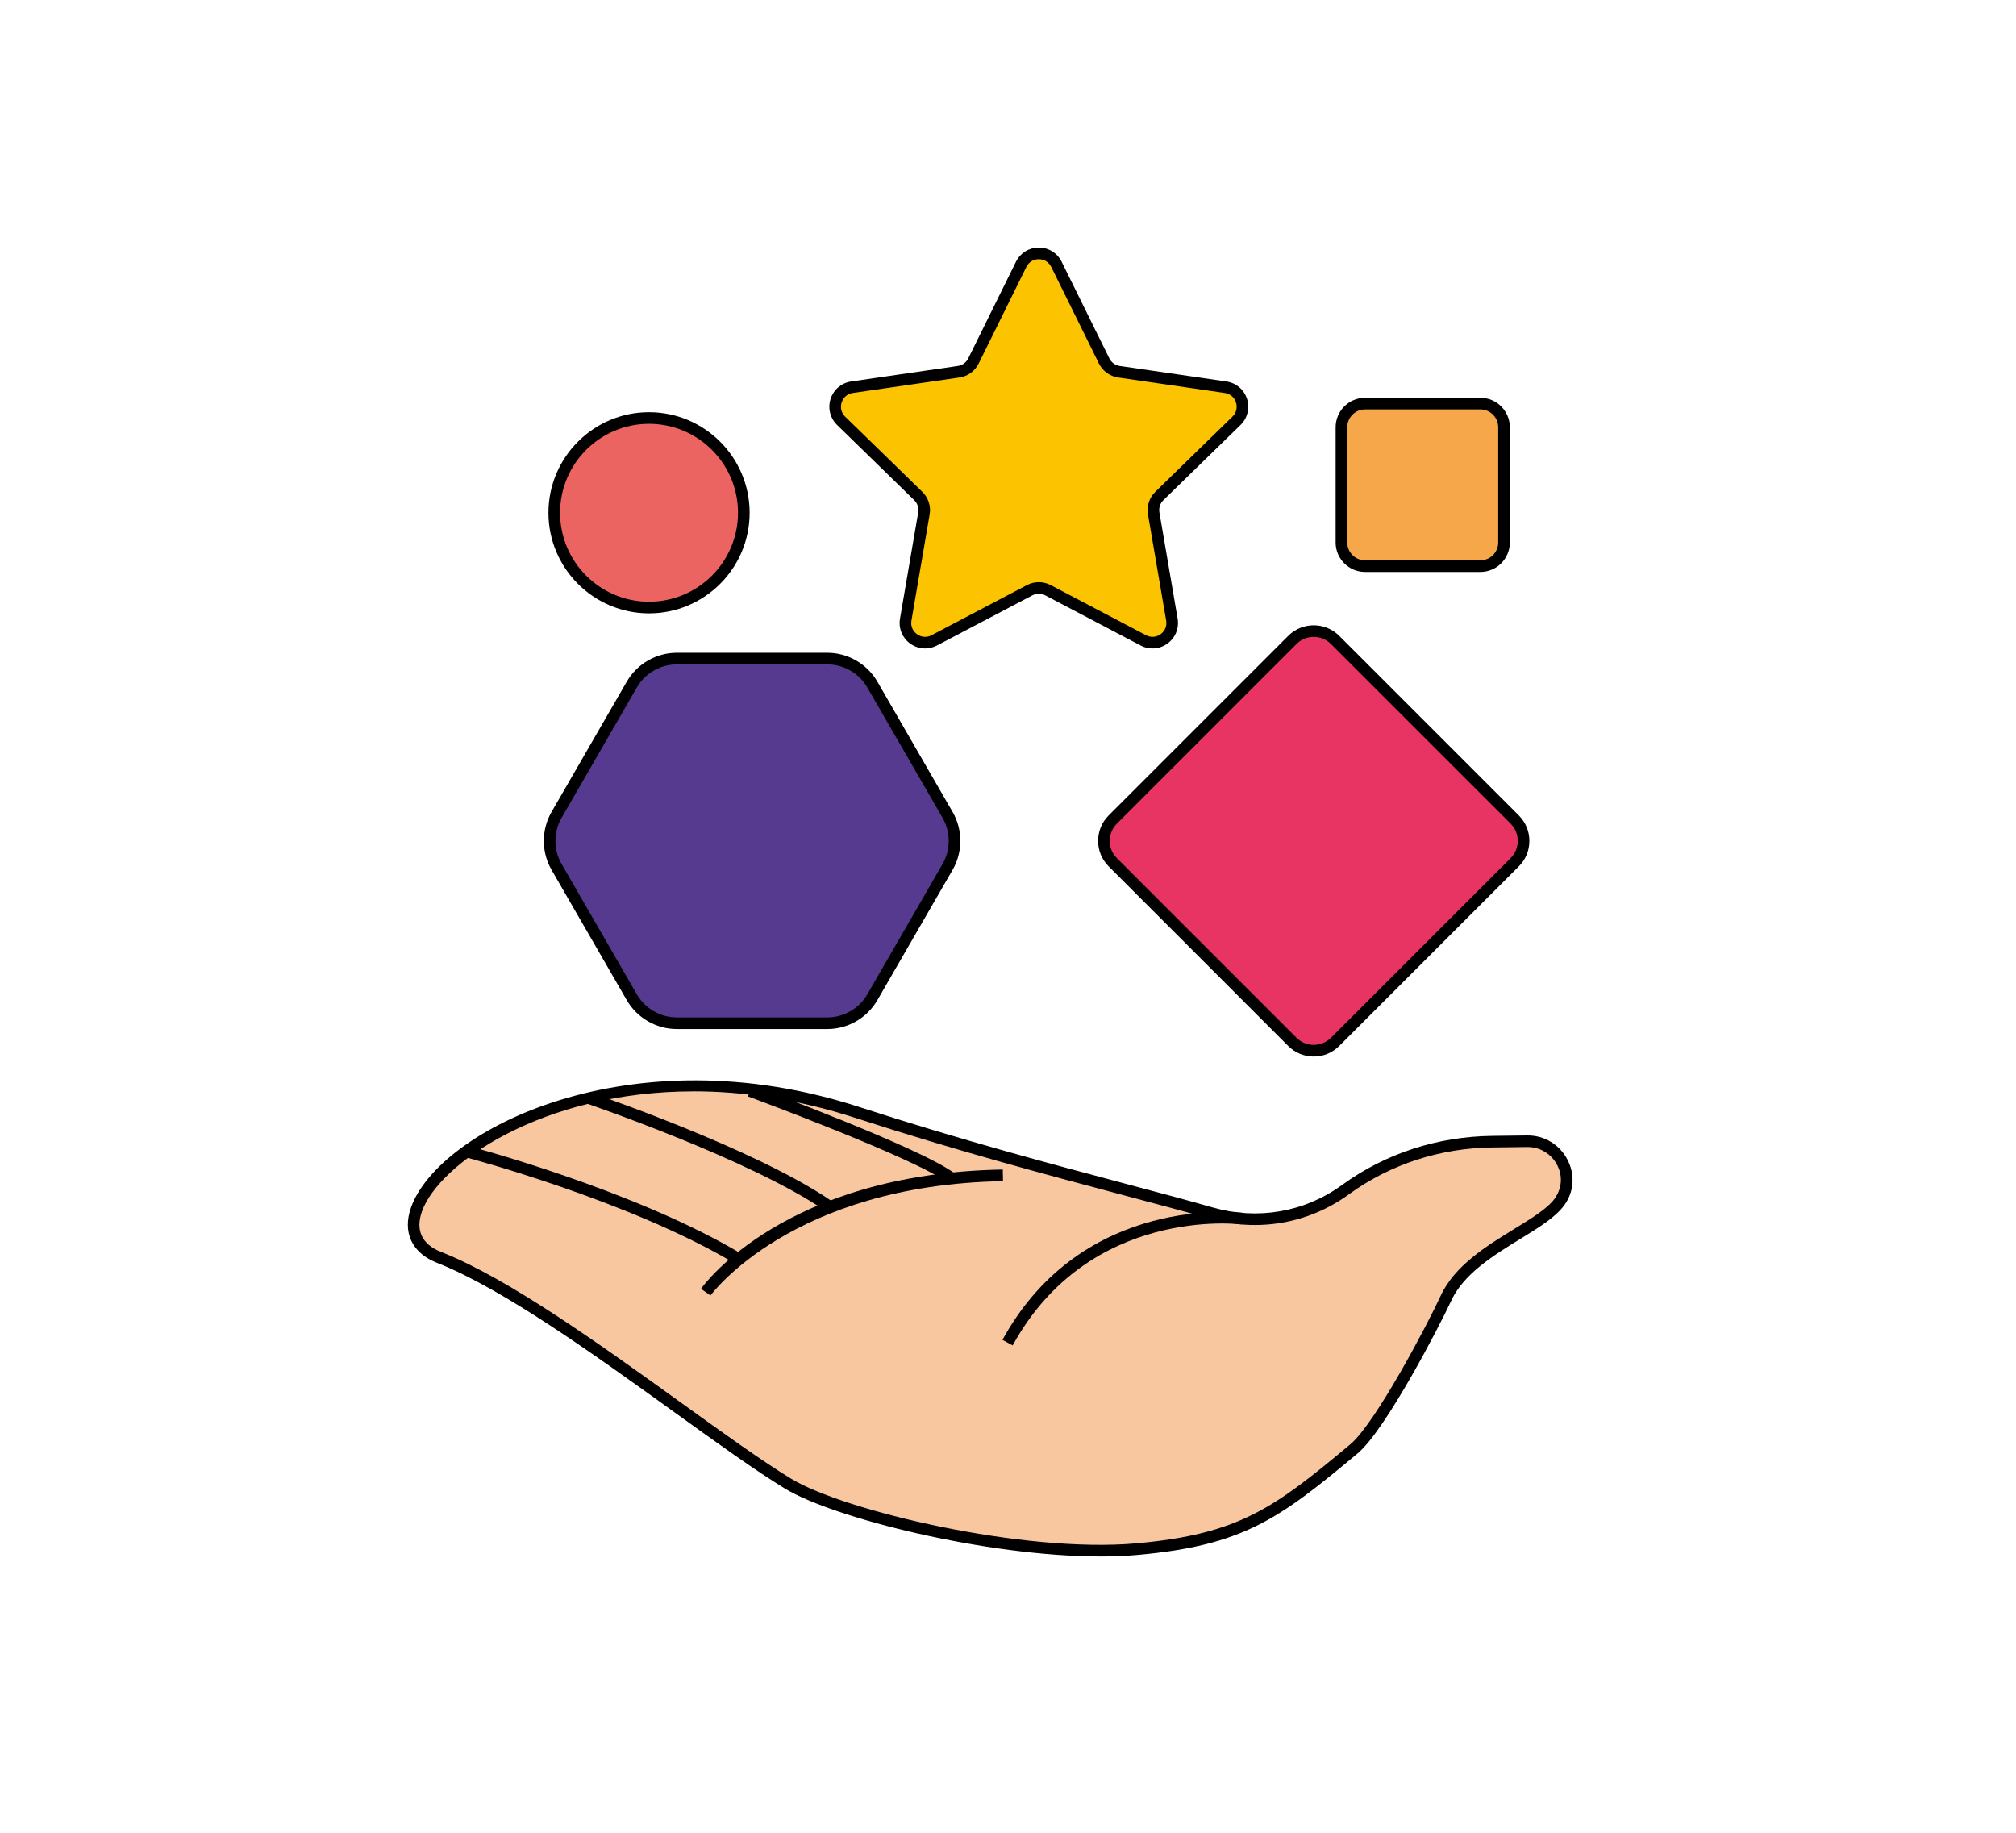 <?xml version="1.0" encoding="UTF-8"?><svg id="Camada_1" xmlns="http://www.w3.org/2000/svg" viewBox="0 0 173.441 157.673"><path d="m115.726,102.365c.03-.022.061-.044.092-.066,3.652-2.631,8.051-4.025,12.552-4.081l3.024-.037c2.701-.033,4.364,3.034,2.774,5.217-.013.017-.025.035-.038.052-1.699,2.298-7.855,4.164-9.73,8.237-.956,2.076-5.585,11.011-7.905,12.951-6.819,5.7-9.83,7.841-18.682,8.634-9.995.896-25.533-2.912-30.018-5.636-7.141-4.338-21.269-16.026-30.016-19.463-8.746-3.437,9.755-20.987,35.994-12.465,12.55,4.076,23.611,6.69,30.422,8.647,3.948,1.134,8.207.421,11.532-1.991Z" style="fill:#f8c79f;"/><path d="m94.676,133.902c-9.801.001-22.954-3.294-27.143-5.838-2.49-1.513-5.872-3.948-9.453-6.526-6.95-5.004-14.827-10.676-20.485-12.898-2.164-.851-2.996-2.638-2.228-4.78,2.395-6.678,18.852-15.027,38.559-8.626,8.685,2.82,16.623,4.932,23.002,6.628,2.848.758,5.308,1.412,7.404,2.014,3.852,1.105,7.898.408,11.101-1.915v.001l.099-.072c3.706-2.669,8.145-4.113,12.831-4.171l3.024-.037c1.479-.018,2.794.784,3.47,2.093.667,1.292.561,2.757-.286,3.919-.771,1.043-2.153,1.892-3.753,2.875-2.295,1.409-4.896,3.007-5.965,5.329-.975,2.119-5.639,11.119-8.039,13.126-6.719,5.616-9.811,7.929-18.959,8.748-1.004.09-2.071.132-3.179.132Zm-35.013-40.013c-13.004,0-21.897,6.243-23.354,10.307-.589,1.642-.018,2.856,1.652,3.512,5.775,2.27,13.707,7.98,20.704,13.019,3.564,2.566,6.932,4.99,9.388,6.482,4.554,2.767,20.002,6.433,29.714,5.565,8.848-.793,11.858-3.046,18.406-8.52,2.15-1.798,6.64-10.316,7.772-12.776,1.196-2.598,3.934-4.28,6.35-5.764,1.449-.89,2.817-1.729,3.432-2.562.655-.898.732-1.973.242-2.921-.496-.96-1.464-1.552-2.533-1.552h-.036l-3.024.037c-4.48.056-8.721,1.434-12.265,3.986l-.091.066c-3.454,2.504-7.813,3.258-11.964,2.065-2.086-.599-4.542-1.252-7.385-2.008-6.391-1.699-14.344-3.814-23.054-6.644-5.013-1.628-9.703-2.295-13.954-2.295Z"/><path d="m106.881,104.839s-13.344-1.83-20.199,10.666" style="fill:#f8c79f;"/><path d="m87.121,115.746l-.877-.48c6.941-12.652,20.57-10.941,20.705-10.921l-.135.99c-.131-.018-13.089-1.626-19.693,10.411Z"/><path d="m40.126,99.059s14.194,3.711,23.445,9.262" style="fill:#f8c79f;"/><path d="m63.314,108.75c-9.082-5.449-23.173-9.17-23.314-9.207l.253-.967c.143.037,14.37,3.793,23.576,9.316l-.515.857Z"/><path d="m50.592,94.447s14.045,4.774,20.604,9.242" style="fill:#f8c79f;"/><path d="m70.914,104.103c-6.427-4.379-20.344-9.136-20.484-9.183l.322-.947c.576.196,14.184,4.848,20.725,9.304l-.563.826Z"/><path d="m64.521,93.853s14.498,5.336,17.357,7.527" style="fill:#f8c79f;"/><path d="m81.574,101.776c-2.767-2.12-17.081-7.4-17.226-7.453l.346-.938c.595.219,14.602,5.386,17.488,7.599l-.608.793Z"/><path d="m60.717,111.161s6.894-9.716,25.564-10.048" style="fill:#f8c79f;"/><path d="m61.124,111.451l-.815-.579c.288-.405,7.255-9.926,25.963-10.259l.018,1c-18.166.323-25.098,9.742-25.166,9.838Z"/><path d="m90.889,22.74l4.103,8.313c.247.5.723.846,1.275.926l9.173,1.333c1.389.202,1.943,1.908.938,2.888l-6.638,6.47c-.399.389-.581.949-.487,1.498l1.567,9.136c.237,1.383-1.214,2.438-2.456,1.785l-8.205-4.314c-.493-.259-1.082-.259-1.576,0l-8.205,4.314c-1.242.653-2.694-.402-2.456-1.785l1.567-9.136c.094-.549-.088-1.11-.487-1.498l-6.638-6.47c-1.005-.979-.45-2.686.938-2.888l9.173-1.333c.551-.08,1.028-.426,1.275-.926l4.103-8.313c.621-1.258,2.415-1.258,3.036,0Z" style="fill:#fcc400;"/><path d="m79.588,55.787c-.453,0-.903-.143-1.287-.421-.68-.495-1.014-1.316-.872-2.146l1.567-9.137c.066-.387-.062-.781-.343-1.055l-6.638-6.471c-.602-.587-.814-1.448-.555-2.248.26-.8.938-1.372,1.77-1.493l9.174-1.333c.388-.056.724-.3.898-.652l4.103-8.312c.372-.754,1.125-1.223,1.966-1.223s1.594.469,1.966,1.223l4.103,8.312c.174.353.51.597.898.652l9.173,1.333c.833.121,1.511.693,1.771,1.493s.047,1.661-.555,2.248l-6.638,6.471c-.281.273-.41.668-.343,1.055l1.567,9.137c.142.829-.192,1.65-.872,2.146-.681.492-1.565.559-2.31.166l-8.205-4.313c-.349-.184-.762-.184-1.11,0l-8.206,4.313c-.324.171-.674.255-1.022.255Zm9.783-33.49c-.464,0-.864.249-1.07.666l-4.103,8.312c-.32.646-.937,1.095-1.651,1.199l-9.174,1.333c-.459.066-.819.37-.963.812-.143.442-.03.899.302,1.223l6.638,6.471c.517.504.753,1.229.63,1.941l-1.567,9.137c-.079.457.099.894.475,1.166.375.274.846.308,1.256.091l8.206-4.313c.638-.336,1.402-.336,2.041,0l8.205,4.313c.411.215.881.183,1.257-.091.375-.272.553-.709.475-1.166l-1.567-9.137c-.122-.712.113-1.438.63-1.941l6.638-6.471c.333-.324.446-.781.302-1.223s-.503-.745-.963-.812l-9.173-1.333c-.714-.104-1.332-.552-1.651-1.199l-4.103-8.312c-.206-.417-.605-.666-1.07-.666Z"/><path d="m71.174,56.657h-12.943c-1.599,0-3.077.853-3.877,2.238l-6.471,11.209c-.8,1.385-.8,3.092,0,4.477l6.471,11.209c.8,1.385,2.278,2.238,3.877,2.238h12.943c1.599,0,3.077-.853,3.877-2.238l6.471-11.209c.8-1.385.8-3.092,0-4.477l-6.471-11.209c-.8-1.385-2.278-2.238-3.877-2.238Z" style="fill:#563a8f;"/><path d="m71.174,88.528h-12.942c-1.773,0-3.425-.953-4.311-2.488l-6.471-11.208c-.886-1.535-.886-3.442,0-4.978l6.471-11.209c.887-1.535,2.538-2.488,4.311-2.488h12.942c1.772,0,3.424.953,4.31,2.488l6.472,11.209c.886,1.535.886,3.442,0,4.978l-6.472,11.208c-.885,1.535-2.537,2.488-4.31,2.488Zm-12.942-31.371c-1.416,0-2.736.762-3.444,1.988l-6.471,11.209c-.708,1.227-.708,2.751,0,3.978l6.471,11.208c.708,1.227,2.027,1.988,3.444,1.988h12.942c1.417,0,2.736-.762,3.444-1.988l6.472-11.208c.708-1.227.708-2.751,0-3.978l-6.472-11.209c-.708-1.227-2.027-1.988-3.444-1.988h-12.942Z"/><rect x="99.498" y="58.817" width="27.051" height="27.051" rx="2.599" ry="2.599" transform="translate(-18.05 101.108) rotate(-45)" style="fill:#e73462;"/><path d="m113.023,90.893c-.793,0-1.587-.303-2.191-.906l-15.452-15.453c-.585-.585-.908-1.363-.908-2.191,0-.827.322-1.605.908-2.191l15.452-15.452c1.208-1.207,3.175-1.207,4.383,0l15.453,15.452c.585.586.908,1.364.908,2.191,0,.828-.322,1.606-.908,2.191l-15.453,15.453c-.604.604-1.398.906-2.191.906Zm0-36.101c-.538,0-1.075.204-1.484.613l-15.452,15.452c-.396.396-.615.924-.615,1.484s.218,1.088.615,1.484l15.452,15.453c.818.818,2.15.818,2.969,0l15.453-15.453c.396-.396.615-.924.615-1.484s-.218-1.088-.615-1.484l-15.453-15.452c-.409-.409-.947-.613-1.484-.613Z"/><circle cx="55.838" cy="44.114" r="8.154" style="fill:#eb6462;"/><path d="m55.838,52.768c-4.772,0-8.654-3.882-8.654-8.654s3.882-8.654,8.654-8.654c4.771,0,8.654,3.882,8.654,8.654s-3.882,8.654-8.654,8.654Zm0-16.309c-4.221,0-7.654,3.434-7.654,7.654s3.434,7.654,7.654,7.654c4.22,0,7.654-3.434,7.654-7.654s-3.434-7.654-7.654-7.654Z"/><rect x="115.409" y="34.72" width="13.986" height="13.986" rx="2.035" ry="2.035" style="fill:#f6a74a;"/><path d="m127.359,49.206h-9.915c-1.398,0-2.536-1.138-2.536-2.535v-9.915c0-1.398,1.138-2.536,2.536-2.536h9.915c1.398,0,2.536,1.138,2.536,2.536v9.915c0,1.397-1.138,2.535-2.536,2.535Zm-9.915-13.986c-.847,0-1.536.689-1.536,1.536v9.915c0,.847.689,1.535,1.536,1.535h9.915c.847,0,1.536-.688,1.536-1.535v-9.915c0-.847-.689-1.536-1.536-1.536h-9.915Z"/></svg>